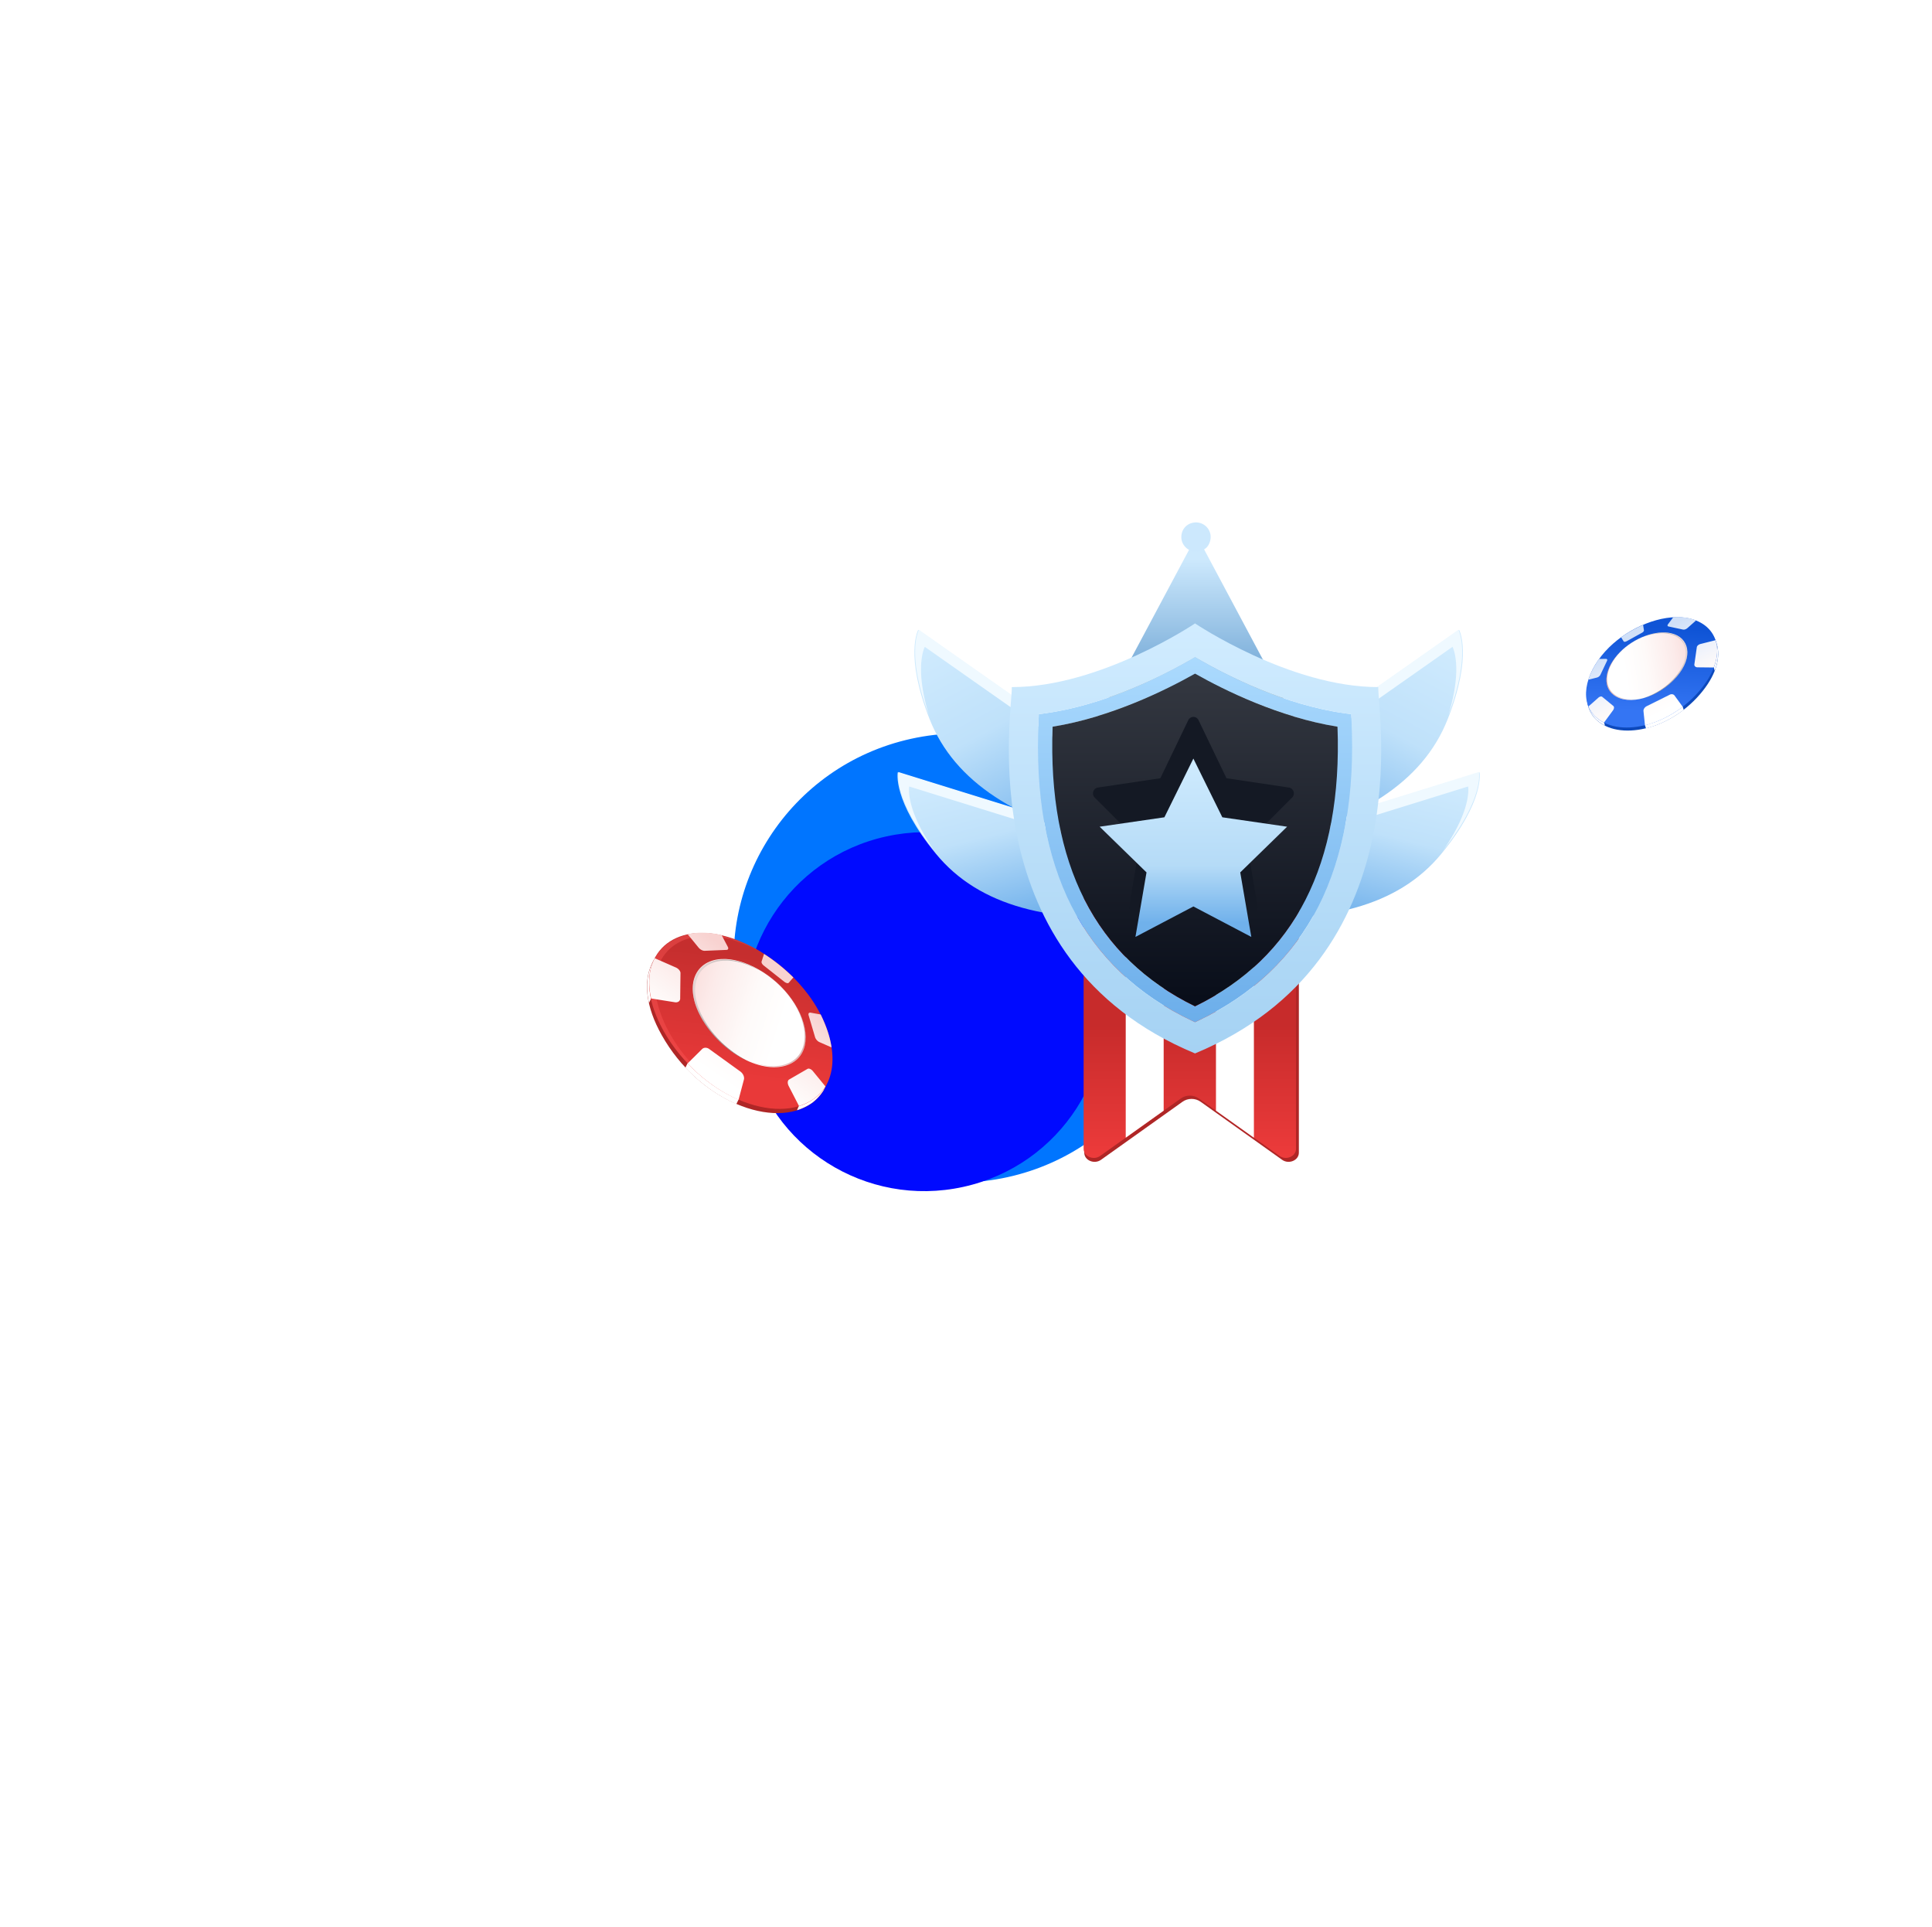 <svg width="344" height="343" viewBox="0 0 344 343" fill="none" xmlns="http://www.w3.org/2000/svg"><g filter="url(#a)"><ellipse cx="170.817" cy="170.534" rx="40.182" ry="39.952" transform="rotate(-12.387 170.817 170.534)" fill="#0075FF"/></g><g filter="url(#b)"><ellipse cx="164.664" cy="180.091" rx="32.122" ry="31.938" transform="rotate(-12.387 164.664 180.091)" fill="#000AFF"/></g><g filter="url(#c)"><g filter="url(#d)"><path d="m225.07 116.799-11.995-22.474-11.99 22.474-8.141 14.107 3.094 5.347c0-1.16 7.63-2.098 17.042-2.098 9.412 0 17.042.938 17.042 2.098l1.097-7.94-6.149-11.514Z" fill="url(#e)"/><path d="M215.195 95.98c1.215-2.267-.803-4.543-3.062-3.855a2.483 2.483 0 0 0-1.666 1.656c-.692 2.245 1.602 4.251 3.878 3.043.36-.192.657-.486.85-.845Z" fill="#CCE8FD"/></g><path d="M214.714 154.325c-1.258-.149-54.869-16.84-54.869-16.84s-.999 4.978 6.783 14.479c7.782 9.5 20.678 12.447 37.669 11.157 16.992-1.29 19.157-1.235 19.157-1.235s-1.565-6.693-8.74-7.561Z" fill="url(#f)"/><path d="M216.757 156.848c-1.261-.153-54.869-16.841-54.869-16.841s-.774 3.876 4.402 11.322c-7.278-9.124-6.326-13.897-6.326-13.897s53.608 16.69 54.869 16.84a9.987 9.987 0 0 1 7.842 5.338 9.878 9.878 0 0 0-5.918-2.762Z" fill="#EFF9FF"/><path d="M210.563 144.958c-1.151-.53-47.075-32.834-47.075-32.834s-2.474 4.43 2.02 15.864c4.494 11.434 15.872 18.181 32.444 22.156 16.572 3.975 18.614 4.69 18.614 4.69s.569-6.862-6.003-9.876Z" fill="url(#g)"/><path d="M211.741 147.983c-1.154-.527-47.075-32.834-47.075-32.834s-1.917 3.454.722 12.129c-4.135-10.915-1.766-15.168-1.766-15.168s45.921 32.304 47.075 32.834c1.516.667 2.843 1.7 3.861 3.006a9.98 9.98 0 0 1 1.971 4.479 9.9 9.9 0 0 0-4.788-4.446Z" fill="#EFF9FF"/><path d="M208.577 154.325c1.257-.149 54.868-16.84 54.868-16.84s.999 4.978-6.783 14.479c-7.782 9.5-20.678 12.446-37.669 11.157-16.991-1.29-19.157-1.235-19.157-1.235s1.565-6.693 8.741-7.561Z" fill="url(#h)"/><path d="M206.533 156.848c1.261-.153 54.869-16.841 54.869-16.841s.774 3.876-4.402 11.322c7.278-9.124 6.326-13.897 6.326-13.897s-53.608 16.69-54.869 16.84a9.987 9.987 0 0 0-7.842 5.338 9.878 9.878 0 0 1 5.918-2.762Z" fill="#EFF9FF"/><path d="M212.727 144.958c1.151-.53 47.075-32.835 47.075-32.835s2.474 4.431-2.02 15.865c-4.494 11.434-15.872 18.181-32.444 22.156-16.572 3.975-18.614 4.69-18.614 4.69s-.569-6.862 6.003-9.876Z" fill="url(#i)"/><path d="M211.549 147.983c1.154-.527 47.075-32.835 47.075-32.835s1.917 3.455-.722 12.13c4.135-10.915 1.766-15.168 1.766-15.168s-45.921 32.304-47.075 32.834a10.003 10.003 0 0 0-3.861 3.006 9.98 9.98 0 0 0-1.971 4.479 9.9 9.9 0 0 1 4.788-4.446Z" fill="#EFF9FF"/><path d="m228.287 206.465-14.525-10.343c-.934-.666-2.264-.666-3.199 0l-14.525 10.343c-1.199.854-2.979.097-2.979-1.267v-49.787h38.208v49.787c0 1.363-1.78 2.12-2.98 1.267Z" fill="#AF2626"/><path d="M230.761 155.238v49.278c0 1.35-1.761 2.1-2.949 1.255l-4.55-3.24-6.753-4.81-3.073-2.188c-.925-.659-2.242-.659-3.166 0l-3.072 2.187-6.755 4.811-4.55 3.24c-1.188.845-2.949.095-2.949-1.255v-49.278h37.817Z" fill="url(#j)"/><path d="M207.196 168.87v28.85l-6.755 4.811V168.87h6.755Zm16.066 0v33.661l-6.754-4.81V168.87h6.754Z" fill="#fff"/><g filter="url(#k)"><path d="M212.778 175.145c17.729-8.649 26.266-25.373 25.363-49.771-10.404-1.673-20.079-6.464-25.363-9.44-5.284 2.986-14.96 7.767-25.363 9.44-.903 24.398 7.623 41.122 25.363 49.771Zm27.866-50.941c1.252 26.327-7.941 44.334-27.323 53.506l-.543.257-.544-.257c-19.381-9.172-28.575-27.179-27.313-53.506l.041-1.067 1.037-.144c10.814-1.498 21.023-6.679 26.143-9.634l.636-.369.636.369c5.12 2.955 15.328 8.136 26.122 9.634l1.057.144.051 1.067Z" fill="url(#l)"/><path d="M245.407 118.315c-.174 4.104 7.747 48.438-32.627 65.213-40.384-16.775-32.453-61.109-32.627-65.213 15.79 0 32.627-11.338 32.627-11.338s16.837 11.338 32.627 11.338Zm-32.083 59.395c19.381-9.172 28.574-27.179 27.323-53.506l-.041-1.067-1.057-.144c-10.794-1.498-21.003-6.679-26.122-9.634l-.637-.369-.636.369c-5.119 2.955-15.328 8.136-26.142 9.634l-1.047.144-.041 1.067c-1.262 26.327 7.931 44.334 27.312 53.506l.544.257.544-.257Z" fill="url(#m)"/><path d="M238.147 125.363c.903 24.399-7.623 41.133-25.363 49.772-17.74-8.639-26.266-25.363-25.363-49.772 10.393-1.672 20.079-6.463 25.363-9.439 5.274 2.986 14.959 7.767 25.363 9.439Z" fill="url(#n)"/><path d="M222.912 158.621a.99.99 0 0 1-.474-.122l-9.95-5.364-9.949 5.364a.988.988 0 0 1-.475.122c-.3 0-.583-.139-.781-.375a1.043 1.043 0 0 1-.22-.849l1.901-11.364-8.046-8.052a1.053 1.053 0 0 1-.257-1.071c.122-.382.435-.653.821-.71l11.122-1.66 4.975-10.34a1.01 1.01 0 0 1 .912-.581c.389 0 .742.223.913.581l4.975 10.34 11.122 1.66c.386.057.702.331.821.71.122.382.023.791-.257 1.071l-8.049 8.049 1.901 11.364a1.044 1.044 0 0 1-1.005 1.227Z" fill="#141924"/><g filter="url(#o)"><path d="m229.174 137.166-11.533-1.675-5.156-10.451-5.16 10.451-11.529 1.675 8.345 8.135-1.972 11.486 10.316-5.423 10.316 5.423-1.972-11.486 8.345-8.135Z" fill="url(#p)"/></g></g></g><path d="M117.819 184.261c-5.799-10.296-1.291-17.626 7.043-17.417 6.477.119 14.221 4.901 18.755 11.038 4.886 6.633 6.004 14.763 1.025 18.428-6.769 4.927-20.261-.328-26.823-12.049Z" fill="#AF2626"/><path d="m143.646 193.552-1.734 4.089c.967-.316 1.883-.749 2.694-1.32a8.288 8.288 0 0 0 2.003-2.18l.374-.756c-.301-.379-3.325-2.506-3.569-2.357l-3.245 1.875c-.319.181 3.216.161 3.477.649Zm-.033-12.083 1.161 3.925c.117.365.456.728.782.866l2.143.936c-.27-1.91-.962-3.872-1.928-5.856l-1.831-.332c-.275-.021-.41.174-.327.461Zm-18.5-11.466 3.871-.162c.313.006.414-.267.239-.561l-1.093-2.068a13.816 13.816 0 0 0-3.244-.425 11.052 11.052 0 0 0-2.807.264l1.93 2.36c.264.394.717.617 1.104.592Zm-7.596 4.355c.53.098 3.18 4.684 3.213 4.256l.055-4.577c.013-.373-.36-.814-.85-1.021l-3.74-1.642c-.981 1.886-1.263 4.351-.636 7.168l1.958-4.184Zm4.892 14.955-.374.756c2.742 2.89 5.892 5.103 9.069 6.476l.374-.756c.107-.459.477-3.927.01-4.282l-5.469-3.948c-.467-.354-3.268 1.425-3.61 1.754Zm16.885-13.796c.324.232.634.331.786.175l.805-.984a31.66 31.66 0 0 0-5.221-4.19l-.43 1.331c-.081.218.111.551.435.783l3.625 2.885Z" fill="#fff"/><path d="M118.177 183.517c-5.762-10.311-1.253-17.642 7.08-17.432 6.477.118 14.184 4.916 18.718 11.054 4.885 6.632 6.004 14.762 1.025 18.428-6.732 4.91-20.223-.345-26.823-12.05Z" fill="url(#q)"/><path opacity=".4" d="M132.609 196.114c-5.206-2.262-10.199-6.544-13.279-12.001-5.793-10.288-1.51-17.612 6.69-17.487 3.254.051 6.747 1.243 9.87 3.097-3.355-2.078-7.117-3.478-10.646-3.551-8.309-.17-12.83 7.116-7.074 17.42 3.288 5.829 8.789 10.356 14.439 12.522Z" fill="#FC5959"/><path d="M125.207 181.743c-3.601-5.931-1.697-10.736 3.227-11.021 4.15-.233 9.462 2.861 12.508 7.14 3.224 4.481 3.5 9.608-.075 11.439-4.287 2.223-11.779-1.192-15.66-7.558Z" fill="url(#r)"/><path opacity=".3" d="M140.767 177.685c3.237 4.516 3.459 9.616-.112 11.445-2.02 1.036-4.825.796-7.69-.477 2.971 1.412 5.868 1.659 7.924.607 3.555-1.868 3.296-6.951.058-11.467-1.584-2.18-3.639-4.024-5.824-5.262a18.793 18.793 0 0 1 5.644 5.154Z" fill="url(#s)"/><path opacity=".4" d="M125.655 182.018c-3.635-5.912-1.733-10.713 3.095-11.005 2.102-.151 4.414.573 6.599 1.811-2.237-1.354-4.712-2.147-6.905-2.003-4.903.323-6.822 5.086-3.225 11.013 1.939 3.18 4.965 5.718 8.064 7.121-2.95-1.466-5.796-3.896-7.628-6.937Z" fill="url(#t)"/><path d="m140.399 193.271 1.871 3.626c.967-.316 1.883-.749 2.693-1.321a8.257 8.257 0 0 0 2.004-2.179l-2.214-2.7c-.301-.379-.737-.563-.981-.414l-3.245 1.876c-.319.18-.334.647-.128 1.112Zm3.571-12.547 1.162 3.926c.117.364.455.728.782.866l2.142.936c-.269-1.91-.961-3.873-1.928-5.856l-1.83-.332c-.275-.022-.411.173-.328.46Zm-18.499-11.465 3.871-.162c.313.006.414-.267.239-.561l-1.093-2.068a13.816 13.816 0 0 0-3.244-.425 11.052 11.052 0 0 0-2.807.264l1.93 2.36c.301.379.754.601 1.104.592Zm-5.339 9.152c.53.098.944-.168.976-.596l.056-4.577c.012-.373-.36-.814-.851-1.021l-3.739-1.641c-.981 1.886-1.263 4.35-.636 7.168l4.194.667Zm4.885 8.334-2.586 2.563c2.741 2.891 5.891 5.103 9.069 6.476l.964-3.626c.106-.459-.151-1.041-.618-1.395l-5.469-3.948c-.43-.371-1.018-.398-1.36-.07Zm14.635-11.972c.324.232.634.331.786.175l.822-.945a31.66 31.66 0 0 0-5.221-4.19l-.43 1.331c-.081.218.111.551.435.782l3.608 2.847Z" fill="url(#u)"/><path d="M303.205 122.964c4.933-6.221 2.687-11.632-2.891-12.439-4.33-.656-9.989 1.66-13.648 5.247-3.944 3.877-5.532 9.183-2.593 12.198 4.003 4.061 13.542 2.081 19.132-5.006Z" fill="#0D49BB"/><path d="m285.023 126.241.733 2.929a6.914 6.914 0 0 1-1.659-1.188 5.703 5.703 0 0 1-1.11-1.684l-.172-.548c.24-.219 2.477-1.297 2.624-1.17l1.97 1.622c.194.157-2.161-.258-2.386.039Zm1.275-8.071-1.182 2.491c-.116.23-.379.435-.611.49l-1.525.382c.378-1.246 1.042-2.479 1.892-3.695l1.255-.013c.186.016.256.162.171.345Zm13.522-5.562-2.564-.548c-.209-.031-.248-.225-.101-.402l.943-1.258a9.342 9.342 0 0 1 2.207.085 7.474 7.474 0 0 1 1.844.495l-1.532 1.358c-.216.234-.541.331-.797.27Zm4.614 3.774c-.364.005-2.606 2.768-2.584 2.479l.438-3.066c.03-.25.324-.502.672-.585l2.664-.673c.459 1.372.391 3.051-.319 4.863l-.871-3.018Zm-4.812 9.437.171.548c-2.127 1.621-4.457 2.741-6.718 3.298l-.171-.548c-.024-.319.089-2.678.437-2.862l4.056-2.017c.348-.184 2.031 1.323 2.225 1.581Zm-9.829-11.136c-.24.118-.456.149-.542.027l-.434-.749a20.953 20.953 0 0 1 3.915-2.207l.149.939c.031.155-.131.355-.371.473l-2.717 1.517Z" fill="#fff"/><path d="M303.048 122.429c4.909-6.236 2.663-11.647-2.915-12.454-4.33-.656-9.966 1.675-13.624 5.262-3.945 3.877-5.533 9.183-2.593 12.198 3.979 4.046 13.518 2.066 19.132-5.006Z" fill="url(#v)"/><path d="M298.553 120.455c3.015-3.555 2.243-6.982-1.011-7.732-2.742-.627-6.605.837-9.079 3.351-2.614 2.628-3.33 6.022-1.135 7.652 2.628 1.973 7.977.541 11.225-3.271Z" fill="url(#w)"/><path opacity=".3" d="M288.592 115.988c-2.628 2.65-3.304 6.033-1.111 7.662 1.239.922 3.136 1.08 5.178.555-2.127.606-4.086.442-5.348-.494-2.178-1.653-1.478-5.021 1.149-7.672 1.283-1.277 2.845-2.276 4.431-2.855a12.406 12.406 0 0 0-4.299 2.804Z" fill="url(#x)"/><path opacity=".4" d="M298.23 120.578c3.037-3.538 2.265-6.964-.925-7.707-1.386-.34-3.003-.119-4.589.46 1.632-.651 3.366-.9 4.814-.554 3.236.773 4.023 4.174 1.01 7.727-1.623 1.906-3.904 3.258-6.117 3.844 2.12-.645 4.269-1.946 5.807-3.77Z" fill="url(#y)"/><path d="m287.221 126.424-1.623 2.211a6.91 6.91 0 0 1-1.659-1.189 5.69 5.69 0 0 1-1.11-1.684l1.756-1.552c.239-.219.549-.293.696-.165l1.97 1.622c.194.156.155.47-.03.757Zm-1.081-8.79-1.182 2.491a1.01 1.01 0 0 1-.611.49l-1.525.382c.378-1.245 1.042-2.478 1.892-3.694l1.255-.014c.186.017.256.163.171.345Zm13.522-5.561-2.564-.548c-.209-.031-.248-.225-.101-.402l.943-1.258a9.291 9.291 0 0 1 2.207.085c.666.085 1.27.266 1.844.495l-1.532 1.357c-.239.22-.565.317-.797.271Zm2.612 6.723c-.364.005-.612-.22-.589-.509l.437-3.066c.03-.25.324-.503.673-.585l2.663-.673c.459 1.372.391 3.051-.319 4.863l-2.865-.03Zm-4.121 5.014 1.459 2.007c-2.128 1.62-4.457 2.741-6.718 3.298l-.267-2.533c-.024-.319.208-.679.557-.863l4.055-2.017c.325-.198.72-.15.914.108Zm-8.518-9.662c-.239.117-.456.148-.542.027l-.45-.725a20.993 20.993 0 0 1 3.916-2.207l.148.938c.032.155-.131.356-.371.474l-2.701 1.493Z" fill="url(#z)"/><defs><linearGradient id="e" x1="213.08" y1="98.517" x2="213.08" y2="132.731" gradientUnits="userSpaceOnUse"><stop stop-color="#CDE9FD"/><stop offset=".599" stop-color="#76AAD7"/><stop offset="1" stop-color="#FF9213"/></linearGradient><linearGradient id="f" x1="201.459" y1="158.234" x2="194.585" y2="130.7" gradientUnits="userSpaceOnUse"><stop offset="0" stop-color="#74B3EC"/><stop offset=".542" stop-color="#BFE1FA"/><stop offset="1" stop-color="#D0EBFE"/></linearGradient><linearGradient id="g" x1="198.106" y1="143.811" x2="178.376" y2="106.966" gradientUnits="userSpaceOnUse"><stop offset="0" stop-color="#74B3EC"/><stop offset=".542" stop-color="#BFE1FA"/><stop offset="1" stop-color="#D0EBFE"/></linearGradient><linearGradient id="h" x1="221.831" y1="158.234" x2="228.705" y2="130.7" gradientUnits="userSpaceOnUse"><stop offset="0" stop-color="#74B3EC"/><stop offset=".542" stop-color="#BFE1FA"/><stop offset="1" stop-color="#D0EBFE"/></linearGradient><linearGradient id="i" x1="225.184" y1="143.811" x2="244.914" y2="106.966" gradientUnits="userSpaceOnUse"><stop offset="0" stop-color="#74B3EC"/><stop offset=".542" stop-color="#BFE1FA"/><stop offset="1" stop-color="#D0EBFE"/></linearGradient><linearGradient id="j" x1="211.853" y1="182.506" x2="211.853" y2="206.128" gradientUnits="userSpaceOnUse"><stop stop-color="#C72B2B"/><stop offset="1" stop-color="#ED3B3B"/></linearGradient><linearGradient id="l" x1="212.782" y1="112.99" x2="212.782" y2="177.967" gradientUnits="userSpaceOnUse"><stop stop-color="#ABDAFE"/><stop offset="1" stop-color="#6CAEEA"/></linearGradient><linearGradient id="m" x1="212.779" y1="106.977" x2="212.779" y2="183.528" gradientUnits="userSpaceOnUse"><stop stop-color="#D1ECFF"/><stop offset="1" stop-color="#A5D2F3"/></linearGradient><linearGradient id="n" x1="212.783" y1="115.924" x2="212.783" y2="175.136" gradientUnits="userSpaceOnUse"><stop stop-color="#343841"/><stop offset="1" stop-color="#080D19"/></linearGradient><linearGradient id="p" x1="212.484" y1="125.04" x2="212.484" y2="154.281" gradientUnits="userSpaceOnUse"><stop stop-color="#CFEBFE"/><stop offset=".651" stop-color="#B5DBF7"/><stop offset="1" stop-color="#70B1EB"/></linearGradient><linearGradient id="q" x1="131.29" y1="192.042" x2="133.677" y2="169.881" gradientUnits="userSpaceOnUse"><stop stop-color="#E93939"/><stop offset="1" stop-color="#C52E2E"/></linearGradient><linearGradient id="r" x1="119.068" y1="172.876" x2="140.051" y2="179.482" gradientUnits="userSpaceOnUse"><stop stop-color="#F8D2D0"/><stop offset=".382" stop-color="#FCEBEA"/><stop offset=".728" stop-color="#FEFAF9"/><stop offset="1" stop-color="#fff"/></linearGradient><linearGradient id="s" x1="132.864" y1="179.966" x2="144.01" y2="183.474" gradientUnits="userSpaceOnUse"><stop stop-color="#fff"/><stop offset="1" stop-color="#890000"/></linearGradient><linearGradient id="t" x1="120.855" y1="173.576" x2="132.985" y2="177.715" gradientUnits="userSpaceOnUse"><stop stop-color="#fff"/><stop offset="1"/></linearGradient><linearGradient id="u" x1="136.904" y1="174.073" x2="125.596" y2="190.302" gradientUnits="userSpaceOnUse"><stop stop-color="#F8D2D0"/><stop offset=".382" stop-color="#FCEBEA"/><stop offset=".728" stop-color="#FEFAF9"/><stop offset="1" stop-color="#fff"/></linearGradient><linearGradient id="v" x1="293.421" y1="126.637" x2="294.346" y2="111.57" gradientUnits="userSpaceOnUse"><stop offset="0" stop-color="#3475F3"/><stop offset="1" stop-color="#0F54D6"/></linearGradient><linearGradient id="w" x1="303.564" y1="115.226" x2="288.917" y2="117.439" gradientUnits="userSpaceOnUse"><stop stop-color="#F8D2D0"/><stop offset=".382" stop-color="#FCEBEA"/><stop offset=".728" stop-color="#FEFAF9"/><stop offset="1" stop-color="#fff"/></linearGradient><linearGradient id="x" x1="293.627" y1="118.41" x2="285.844" y2="119.586" gradientUnits="userSpaceOnUse"><stop stop-color="#fff"/><stop offset="1" stop-color="#890000"/></linearGradient><linearGradient id="y" x1="302.306" y1="115.481" x2="293.804" y2="116.971" gradientUnits="userSpaceOnUse"><stop stop-color="#fff"/><stop offset="1"/></linearGradient><linearGradient id="z" x1="291.541" y1="113.991" x2="297.334" y2="126.152" gradientUnits="userSpaceOnUse"><stop stop-color="#D0E0F8"/><stop offset=".382" stop-color="#EAF0FC"/><stop offset=".728" stop-color="#FEFAF9"/><stop offset="1" stop-color="#fff"/></linearGradient><filter id="a" x=".637" y=".564" width="340.36" height="339.941" filterUnits="userSpaceOnUse" color-interpolation-filters="sRGB"><feFlood flood-opacity="0" result="BackgroundImageFix"/><feBlend in="SourceGraphic" in2="BackgroundImageFix" result="shape"/><feGaussianBlur stdDeviation="65" result="effect1_foregroundBlur_0_1"/></filter><filter id="b" x="2.543" y="18.138" width="324.241" height="323.906" filterUnits="userSpaceOnUse" color-interpolation-filters="sRGB"><feFlood flood-opacity="0" result="BackgroundImageFix"/><feBlend in="SourceGraphic" in2="BackgroundImageFix" result="shape"/><feGaussianBlur stdDeviation="65" result="effect1_foregroundBlur_0_1"/></filter><filter id="c" x="79.803" y="12" width="263.684" height="274.826" filterUnits="userSpaceOnUse" color-interpolation-filters="sRGB"><feFlood flood-opacity="0" result="BackgroundImageFix"/><feColorMatrix in="SourceAlpha" values="0 0 0 0 0 0 0 0 0 0 0 0 0 0 0 0 0 0 127 0" result="hardAlpha"/><feOffset/><feGaussianBlur stdDeviation="40"/><feComposite in2="hardAlpha" operator="out"/><feColorMatrix values="0 0 0 0 0.471 0 0 0 0 0.714 0 0 0 0 0.933 0 0 0 1 0"/><feBlend in2="BackgroundImageFix" result="effect1_dropShadow_0_1"/><feBlend in="SourceGraphic" in2="effect1_dropShadow_0_1" result="shape"/></filter><filter id="d" x="192.944" y="92" width="38.275" height="45.252" filterUnits="userSpaceOnUse" color-interpolation-filters="sRGB"><feFlood flood-opacity="0" result="BackgroundImageFix"/><feBlend in="SourceGraphic" in2="BackgroundImageFix" result="shape"/><feColorMatrix in="SourceAlpha" values="0 0 0 0 0 0 0 0 0 0 0 0 0 0 0 0 0 0 127 0" result="hardAlpha"/><feOffset dy="1"/><feGaussianBlur stdDeviation="1"/><feComposite in2="hardAlpha" operator="arithmetic" k2="-1" k3="1"/><feColorMatrix values="0 0 0 0 0.882 0 0 0 0 0.953 0 0 0 0 0.996 0 0 0 1 0"/><feBlend in2="shape" result="effect1_innerShadow_0_1"/></filter><filter id="k" x="175.631" y="106.977" width="74.296" height="84.551" filterUnits="userSpaceOnUse" color-interpolation-filters="sRGB"><feFlood flood-opacity="0" result="BackgroundImageFix"/><feColorMatrix in="SourceAlpha" values="0 0 0 0 0 0 0 0 0 0 0 0 0 0 0 0 0 0 127 0" result="hardAlpha"/><feOffset dy="4"/><feGaussianBlur stdDeviation="2"/><feComposite in2="hardAlpha" operator="out"/><feColorMatrix values="0 0 0 0 0 0 0 0 0 0 0 0 0 0 0 0 0 0 0.25 0"/><feBlend in2="BackgroundImageFix" result="effect1_dropShadow_0_1"/><feBlend in="SourceGraphic" in2="effect1_dropShadow_0_1" result="shape"/></filter><filter id="o" x="187.796" y="121.04" width="49.377" height="47.746" filterUnits="userSpaceOnUse" color-interpolation-filters="sRGB"><feFlood flood-opacity="0" result="BackgroundImageFix"/><feColorMatrix in="SourceAlpha" values="0 0 0 0 0 0 0 0 0 0 0 0 0 0 0 0 0 0 127 0" result="hardAlpha"/><feOffset dy="4"/><feGaussianBlur stdDeviation="4"/><feComposite in2="hardAlpha" operator="out"/><feColorMatrix values="0 0 0 0 0.18 0 0 0 0 0.656 0 0 0 0 1 0 0 0 0.15 0"/><feBlend in2="BackgroundImageFix" result="effect1_dropShadow_0_1"/><feBlend in="SourceGraphic" in2="effect1_dropShadow_0_1" result="shape"/><feColorMatrix in="SourceAlpha" values="0 0 0 0 0 0 0 0 0 0 0 0 0 0 0 0 0 0 127 0" result="hardAlpha"/><feOffset dy="2"/><feGaussianBlur stdDeviation="2"/><feComposite in2="hardAlpha" operator="arithmetic" k2="-1" k3="1"/><feColorMatrix values="0 0 0 0 1 0 0 0 0 1 0 0 0 0 1 0 0 0 0.25 0"/><feBlend in2="shape" result="effect2_innerShadow_0_1"/></filter></defs></svg>